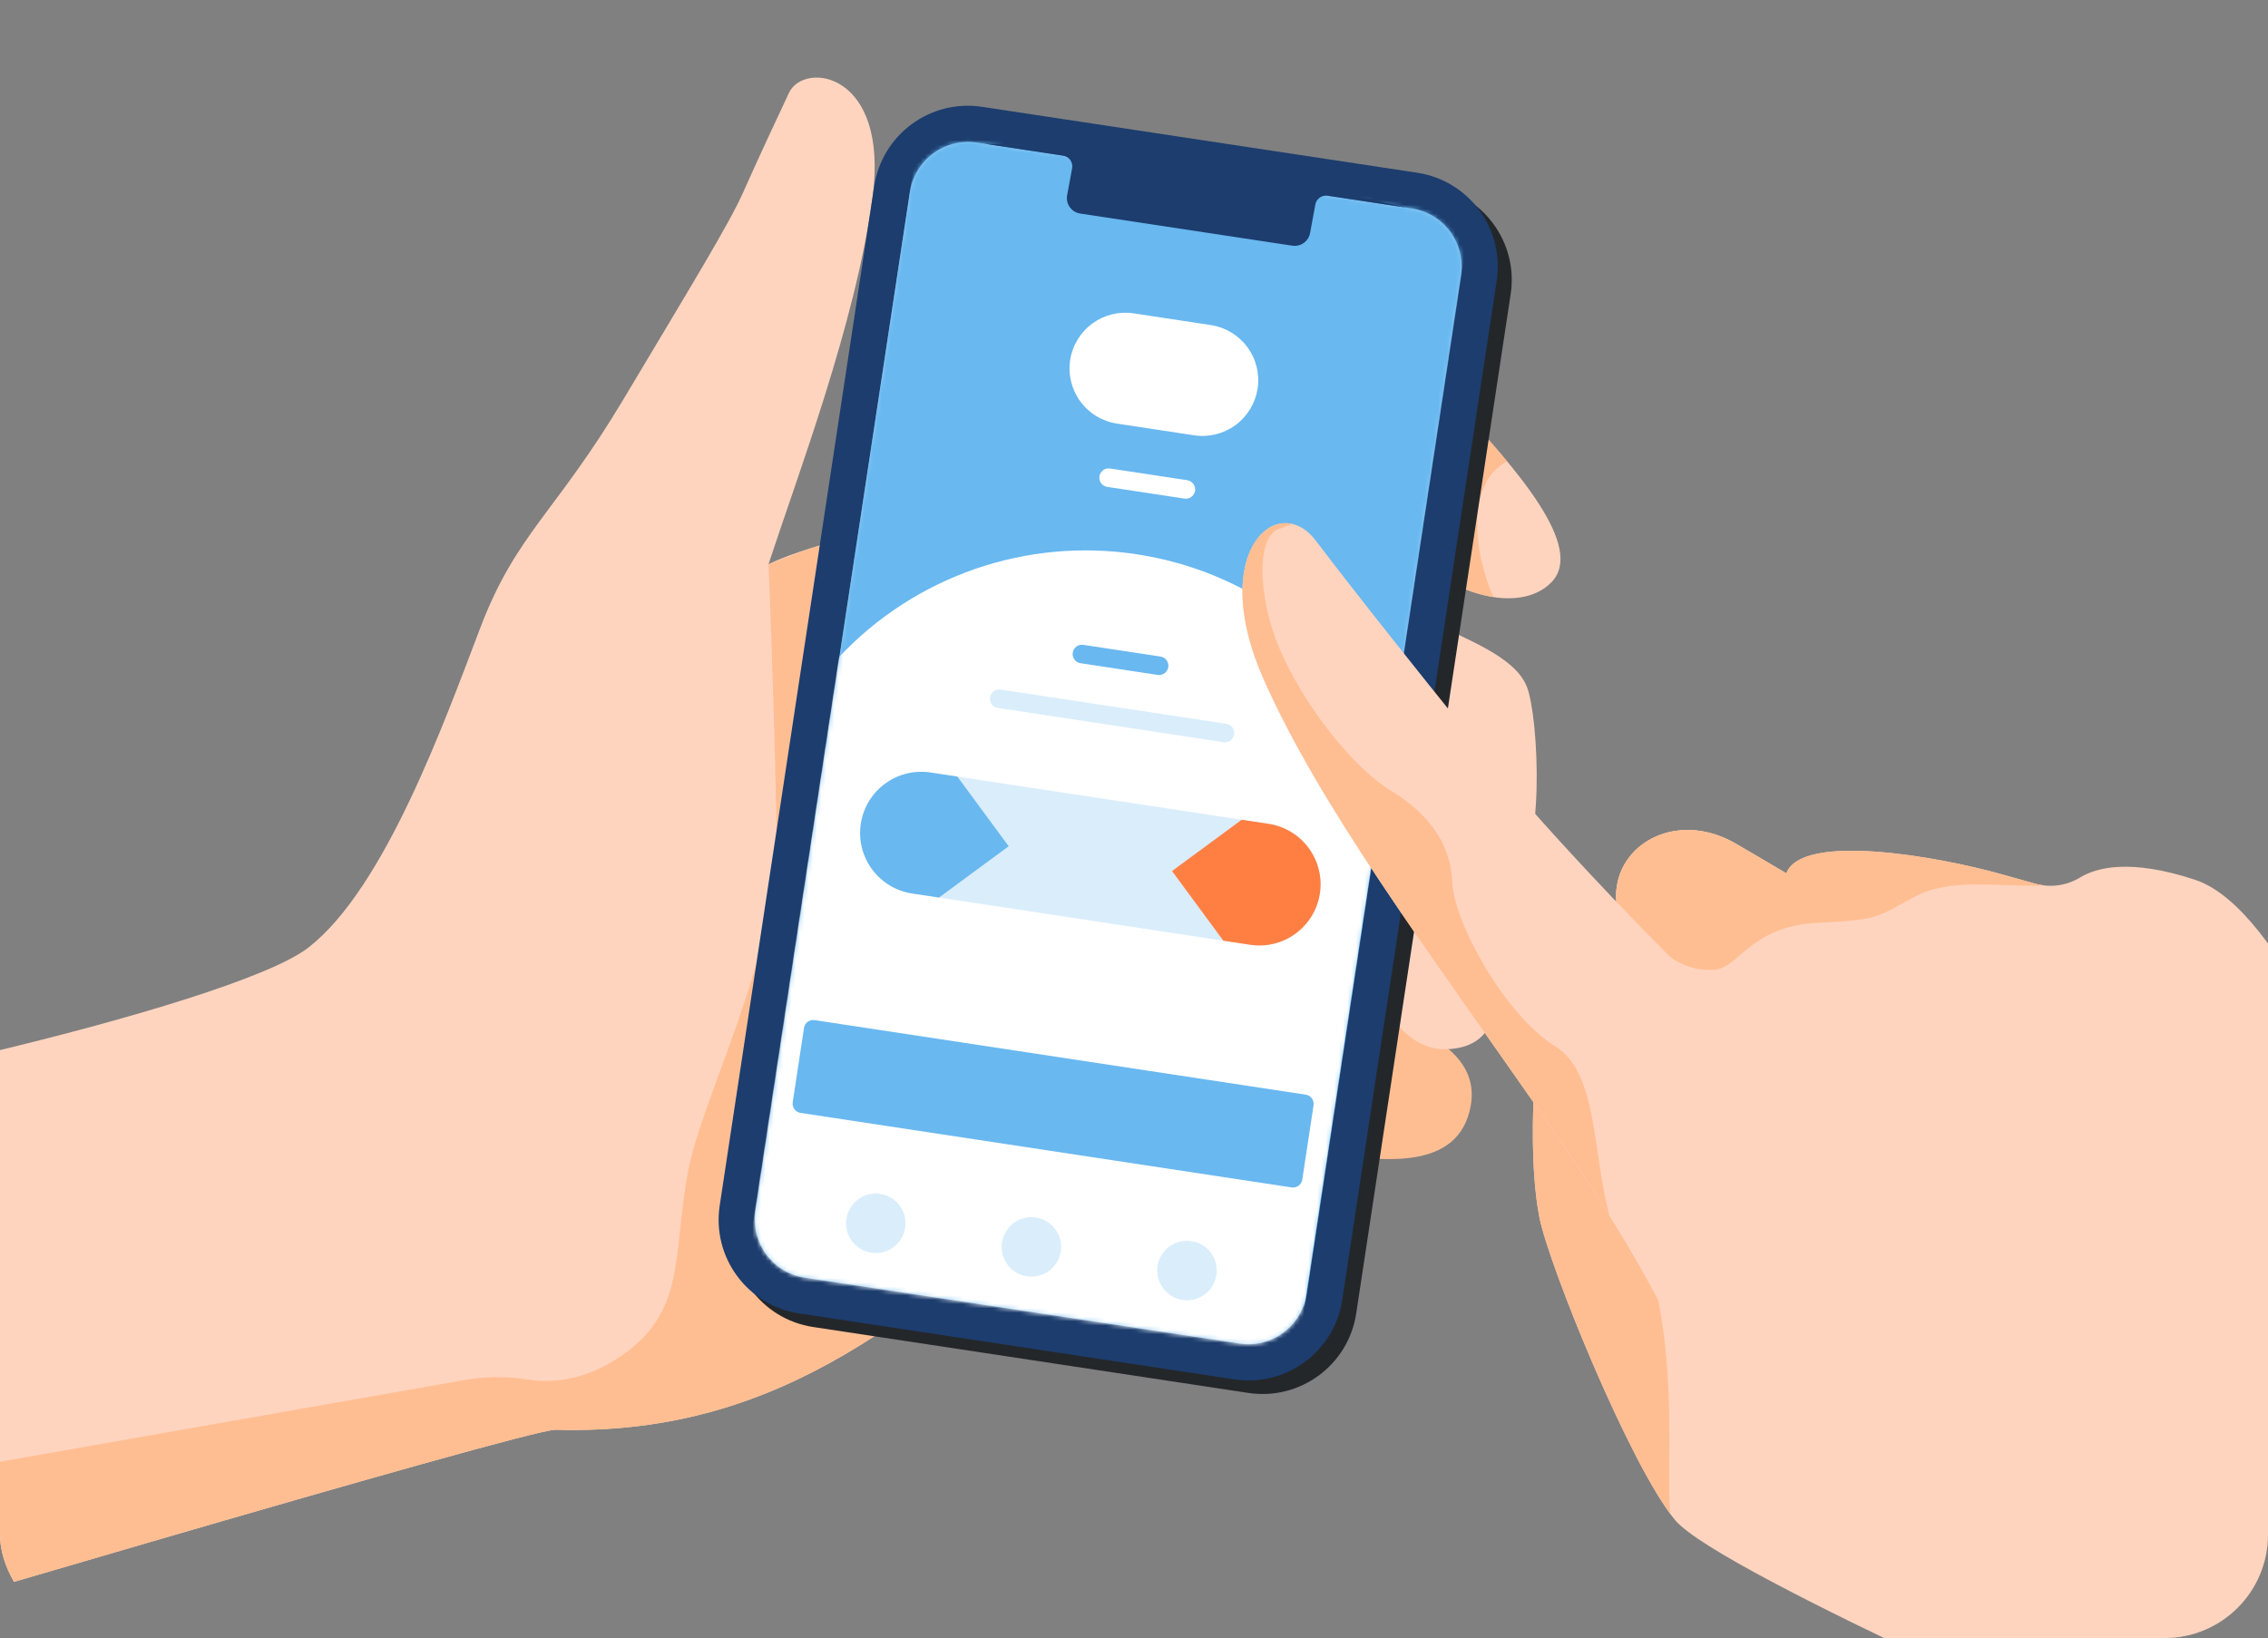 <svg width="526" height="380" viewBox="0 0 526 380" fill="none" xmlns="http://www.w3.org/2000/svg">
<rect x="0" y="0" width="526" height="380" fill="#808080" stroke="none"/>
<g clip-path="url(#clip0_279_5251)">
<path d="M-77.379 257.312C-58.402 258.5 53.734 233.654 71.521 219.82C89.308 205.986 103.141 167.251 111.441 145.512C119.741 123.773 128.833 119.03 144.641 92.548C160.449 66.066 169.147 51.837 172.309 44.722C175.471 37.607 180.555 26.648 182.998 21.5C186.498 14.144 206.298 16.659 202.346 45.908C198.394 75.157 184.955 110.335 178.235 130.888C199.184 120.611 271.12 111.52 271.12 111.52C271.12 111.52 281.792 250.255 247.8 275.947C213.808 301.639 183.861 333.268 128.829 331.677C122.165 331.485 -53.552 383.73 -53.552 383.73L-77.379 257.312Z" fill="#FFD4BF"/>
<path d="M187.513 127.337L178.239 130.888C178.239 130.888 179.552 162.694 180.109 192.588C180.666 222.482 162.638 253.972 159.351 272.873C156.064 291.774 158.888 304.355 144.097 314.521C135.222 320.621 127.297 320.821 122.378 320.014C117.426 319.23 112.376 319.289 107.443 320.189L-59.977 349.642L-53.552 383.731C-53.552 383.731 122.165 331.486 128.833 331.678C183.865 333.269 213.812 301.639 247.804 275.947C281.796 250.255 271.124 111.522 271.124 111.522C271.124 111.522 215.066 118.606 187.513 127.337Z" fill="#FFBE92"/>
<path d="M307.884 233.654C322.85 235.388 343.852 241.559 341.084 256.579C338.316 271.599 320.926 269.622 306.302 267.251C291.678 264.88 302.899 233.076 307.884 233.654Z" fill="#FFBE92"/>
<path d="M314.864 211.939C317.342 231.762 325.316 244.007 335.964 243.377C346.612 242.747 348.195 234.05 347.405 221.798C346.615 209.546 347.405 197.292 336.337 184.248C325.269 171.204 314.203 179.931 314.203 179.931C313.466 190.598 313.687 201.31 314.864 211.939Z" fill="#FFD4BF"/>
<path d="M330.414 143.536C339.9 148.279 351.362 152.236 354.129 159.346C356.896 166.456 358.505 199.599 350.572 205.591C341.723 212.274 332.03 205.575 325.706 184.626C319.382 163.677 330.414 143.536 330.414 143.536Z" fill="#FFD4BF"/>
<path d="M336.835 92.858C352.315 109.265 367.462 126.94 359.909 134.971C352.356 143.002 332.902 138.783 316.709 118.286C300.516 97.789 336.835 92.858 336.835 92.858Z" fill="#FFD4BF"/>
<path d="M344.178 132.355C343.1 128.635 342.572 124.778 342.609 120.905C342.557 117.489 343.418 114.122 345.102 111.149C346.191 109.406 347.734 107.992 349.566 107.06C345.703 102.394 341.282 97.574 336.833 92.86C336.833 92.86 300.523 97.791 316.712 118.288C326.518 130.704 337.518 137.138 346.349 138.503C345.484 136.507 344.759 134.452 344.178 132.355Z" fill="#FFBE92"/>
<path d="M331.927 43.217L230.995 27.925C218.996 26.107 207.796 34.36 205.978 46.359L170.153 282.82C168.336 294.819 176.589 306.019 188.587 307.837L289.519 323.129C301.518 324.946 312.718 316.693 314.536 304.695L350.36 68.233C352.178 56.235 343.925 45.035 331.927 43.217Z" fill="#24272A"/>
<path d="M328.689 40.071L227.756 24.78C215.758 22.962 204.558 31.215 202.74 43.213L166.915 279.675C165.097 291.673 173.35 302.874 185.349 304.691L286.281 319.983C298.279 321.801 309.48 313.548 311.297 301.549L347.122 65.088C348.94 53.089 340.687 41.889 328.689 40.071Z" fill="#1C3D6E"/>
<path d="M289.599 311.849C288.909 311.849 288.22 311.796 287.537 311.692L186.606 296.4C183.045 295.857 179.844 293.924 177.706 291.023C175.569 288.123 174.67 284.493 175.206 280.93L211.031 44.469C211.531 41.265 213.154 38.343 215.611 36.226C218.067 34.109 221.197 32.935 224.439 32.913C225.13 32.914 225.819 32.966 226.501 33.069L327.433 48.361C329.198 48.628 330.892 49.24 332.42 50.163C333.948 51.084 335.279 52.298 336.337 53.735C337.396 55.172 338.161 56.803 338.59 58.535C339.018 60.267 339.101 62.067 338.833 63.831L303.008 300.293C302.509 303.497 300.885 306.419 298.429 308.536C295.972 310.654 292.842 311.828 289.599 311.849Z" fill="#8ECAF4"/>
<mask id="mask0_279_5251" style="mask-type:luminance" maskUnits="userSpaceOnUse" x="175" y="32" width="164" height="280">
<path d="M289.599 311.849C288.909 311.849 288.22 311.796 287.537 311.692L186.606 296.4C183.045 295.857 179.844 293.924 177.706 291.023C175.569 288.123 174.67 284.493 175.206 280.93L211.031 44.469C211.531 41.265 213.154 38.343 215.611 36.226C218.067 34.109 221.197 32.935 224.439 32.913C225.13 32.914 225.819 32.966 226.501 33.069L327.433 48.361C329.198 48.628 330.892 49.24 332.42 50.163C333.948 51.084 335.279 52.298 336.337 53.735C337.396 55.172 338.161 56.803 338.59 58.535C339.018 60.267 339.101 62.067 338.833 63.831L303.008 300.293C302.509 303.497 300.885 306.419 298.429 308.536C295.972 310.654 292.842 311.828 289.599 311.849Z" fill="white"/>
</mask>
<g mask="url(#mask0_279_5251)">
<path d="M342.21 42.297L214.293 22.895L172.258 300.049L300.175 319.45L342.21 42.297Z" fill="#69B8F0"/>
<path d="M263.595 128.574C251.012 126.655 238.152 127.828 226.124 131.991C214.096 136.154 203.262 143.182 194.557 152.468L181.189 240.522L172.164 299.966L300.039 319.379L309.063 259.935L322.431 171.881C316.875 160.43 308.615 150.503 298.364 142.958C288.113 135.413 276.18 130.476 263.595 128.574Z" fill="white"/>
<path d="M276.939 100.983L259.039 98.266C257.36 98.011 255.748 97.428 254.294 96.55C252.84 95.672 251.573 94.516 250.566 93.148C249.559 91.781 248.831 90.228 248.424 88.579C248.017 86.93 247.938 85.217 248.193 83.537C248.448 81.858 249.032 80.246 249.91 78.792C250.788 77.338 251.944 76.071 253.312 75.064C254.679 74.057 256.232 73.329 257.881 72.922C259.53 72.515 261.243 72.436 262.922 72.692L280.822 75.409C284.214 75.923 287.262 77.764 289.296 80.527C291.33 83.289 292.183 86.746 291.668 90.138C291.153 93.529 289.312 96.577 286.55 98.611C283.788 100.645 280.331 101.498 276.939 100.983Z" fill="white"/>
<path d="M274.709 115.663L256.809 112.947C256.527 112.907 256.256 112.811 256.011 112.665C255.766 112.52 255.553 112.327 255.383 112.099C255.213 111.87 255.09 111.61 255.021 111.334C254.952 111.058 254.939 110.77 254.981 110.489C255.024 110.207 255.122 109.937 255.27 109.693C255.418 109.45 255.612 109.238 255.843 109.07C256.073 108.903 256.334 108.782 256.611 108.716C256.888 108.649 257.175 108.638 257.456 108.684L275.356 111.401C275.636 111.443 275.905 111.54 276.147 111.687C276.389 111.833 276.6 112.026 276.768 112.254C276.936 112.482 277.057 112.74 277.125 113.015C277.193 113.29 277.206 113.575 277.164 113.855C277.121 114.135 277.024 114.404 276.878 114.646C276.731 114.888 276.539 115.099 276.311 115.267C276.083 115.435 275.824 115.556 275.549 115.624C275.274 115.692 274.989 115.705 274.709 115.663Z" fill="white"/>
<path d="M294.21 191.107L215.803 179.204C208.055 178.028 200.82 183.355 199.644 191.103C198.467 198.852 203.795 206.086 211.543 207.262L289.951 219.165C297.699 220.342 304.934 215.014 306.11 207.266C307.286 199.518 301.959 192.283 294.21 191.107Z" fill="#DAEDFB"/>
<path d="M283.72 218.222L289.95 219.168C291.793 219.448 293.672 219.362 295.481 218.915C297.29 218.468 298.994 217.67 300.494 216.565C301.995 215.46 303.263 214.07 304.227 212.475C305.19 210.88 305.83 209.11 306.109 207.268C306.389 205.426 306.303 203.546 305.857 201.737C305.41 199.928 304.611 198.224 303.506 196.724C302.401 195.223 301.012 193.955 299.416 192.992C297.821 192.028 296.052 191.389 294.209 191.109L287.979 190.163L271.82 202.063L283.72 218.222Z" fill="#FF7F43"/>
<path d="M222.034 180.152L215.804 179.206C213.962 178.926 212.082 179.012 210.273 179.459C208.464 179.905 206.76 180.704 205.26 181.809C203.759 182.914 202.491 184.304 201.528 185.899C200.564 187.494 199.925 189.263 199.645 191.106C199.365 192.948 199.451 194.827 199.898 196.637C200.345 198.446 201.143 200.149 202.248 201.65C203.353 203.15 204.743 204.418 206.338 205.382C207.933 206.345 209.703 206.985 211.545 207.265L217.775 208.211L233.934 196.311L222.034 180.152Z" fill="#69B8F0"/>
<path d="M302.829 253.937L188.931 236.647C187.75 236.468 186.648 237.28 186.468 238.461L183.85 255.706C183.671 256.887 184.483 257.99 185.664 258.169L299.561 275.46C300.742 275.639 301.845 274.827 302.024 273.646L304.642 256.4C304.822 255.219 304.01 254.117 302.829 253.937Z" fill="#69B8F0"/>
<path d="M268.501 156.569L250.601 153.852C250.036 153.766 249.528 153.459 249.189 152.999C248.85 152.539 248.708 151.963 248.794 151.397C248.88 150.832 249.187 150.324 249.647 149.985C250.107 149.646 250.683 149.504 251.248 149.59L269.143 152.307C269.709 152.393 270.217 152.699 270.556 153.16C270.895 153.62 271.037 154.196 270.951 154.761C270.865 155.327 270.558 155.834 270.098 156.173C269.638 156.512 269.062 156.655 268.496 156.569H268.501Z" fill="#69B8F0"/>
<path d="M283.769 172.172L231.391 164.221C230.83 164.131 230.327 163.822 229.992 163.363C229.657 162.904 229.517 162.331 229.603 161.769C229.688 161.207 229.992 160.702 230.448 160.362C230.904 160.023 231.475 159.878 232.038 159.958L284.416 167.91C284.696 167.953 284.965 168.05 285.207 168.196C285.449 168.342 285.66 168.535 285.828 168.763C285.996 168.991 286.117 169.25 286.185 169.524C286.253 169.799 286.266 170.085 286.224 170.365C286.181 170.644 286.084 170.913 285.938 171.155C285.791 171.398 285.599 171.609 285.371 171.777C285.143 171.945 284.884 172.066 284.609 172.134C284.334 172.202 284.049 172.215 283.769 172.172Z" fill="#DAEDFB"/>
<path d="M282.11 295.772C282.682 292.006 280.093 288.49 276.327 287.918C272.561 287.346 269.044 289.936 268.473 293.702C267.901 297.468 270.49 300.984 274.256 301.556C278.022 302.127 281.539 299.538 282.11 295.772Z" fill="#DAEDFB"/>
<path d="M246.021 290.293C246.592 286.528 244.003 283.011 240.237 282.439C236.471 281.868 232.955 284.457 232.383 288.223C231.811 291.989 234.401 295.506 238.167 296.077C241.933 296.649 245.449 294.059 246.021 290.293Z" fill="#DAEDFB"/>
<path d="M209.931 284.815C210.502 281.049 207.913 277.533 204.147 276.961C200.381 276.389 196.865 278.979 196.293 282.745C195.721 286.511 198.311 290.027 202.077 290.599C205.843 291.17 209.359 288.581 209.931 284.815Z" fill="#DAEDFB"/>
</g>
<path d="M228.383 33.355L246.556 36.108C246.882 36.158 247.195 36.271 247.477 36.441C247.76 36.611 248.006 36.836 248.201 37.101C248.397 37.366 248.538 37.668 248.617 37.988C248.696 38.308 248.711 38.641 248.662 38.967L247.474 45.397C247.329 46.351 247.57 47.324 248.142 48.101C248.715 48.879 249.573 49.397 250.528 49.541L299.713 56.992C300.185 57.064 300.667 57.042 301.131 56.928C301.596 56.813 302.032 56.608 302.417 56.324C302.802 56.041 303.127 55.684 303.374 55.275C303.621 54.866 303.785 54.412 303.857 53.94L305.045 47.508C305.094 47.182 305.207 46.87 305.378 46.587C305.548 46.305 305.772 46.059 306.038 45.864C306.303 45.668 306.604 45.526 306.924 45.447C307.244 45.368 307.577 45.353 307.903 45.403L326.076 48.156L270.797 34.846L228.383 33.355Z" fill="#1C3D6E"/>
<path d="M338.809 163.143C325.131 172.954 324.274 188.9 331.7 198.858Z" fill="#FFD4BF"/>
<path d="M377.646 217.51C367.754 200.61 385.579 185.799 402.637 195.759C419.695 205.719 440.402 217.787 447.583 226.499C454.764 235.211 418.443 264.131 401.268 245.227C384.093 226.323 377.646 217.51 377.646 217.51Z" fill="#FFBE92"/>
<path d="M573.785 296.774C557.554 268.259 551.003 245.42 533.603 230.281C529.343 223.781 520.147 207.752 509.095 204.098C494.07 199.13 486.181 201.22 482.302 203.629C480.753 204.555 479.031 205.151 477.241 205.381C475.452 205.61 473.634 205.468 471.902 204.964C469.829 204.391 467.337 203.696 464.477 202.884C449.246 198.564 417.782 193.114 414.289 202.611C410.351 200.264 406.406 197.96 402.639 195.76C385.581 185.8 367.756 200.608 377.648 217.511C377.648 217.511 377.926 217.888 378.485 218.611C361.861 233.388 355.658 255.652 355.658 255.652C355.658 255.652 354.819 271.065 357.01 282.335C359.201 293.605 378.204 340.255 388.51 352.643C398.816 365.031 504.044 410.578 504.044 410.578L652.691 356.525L602.577 335.78C602.577 335.78 589.403 324.212 573.785 296.774Z" fill="#FFD4BF"/>
<path d="M381.581 290.3C371.665 261.192 369.381 242.829 369.381 242.829L367.421 241.863C363.086 246.091 359.149 250.707 355.658 255.654C355.658 255.654 354.819 271.067 357.01 282.337C359.122 293.197 376.842 336.9 387.345 351.149C386.4 339.8 389.411 313.287 381.581 290.3Z" fill="#FFBE92"/>
<path d="M471.9 204.964C469.827 204.391 467.335 203.696 464.475 202.884C449.244 198.564 417.78 193.114 414.287 202.611C410.349 200.264 406.404 197.96 402.637 195.76C387.55 186.951 371.879 197.519 375.299 211.773C378.599 214.296 381.334 216.3 382.545 217.673C387.545 223.353 392.628 225.462 397.945 224.912C403.262 224.362 406.224 214.838 421.376 214.102C436.528 213.366 435.133 212.702 444.327 207.892C452.627 203.553 463.245 205.86 474.206 205.384C473.427 205.308 472.656 205.168 471.9 204.964Z" fill="#FFBE92"/>
<path d="M406.057 239.355C394.798 230.833 361.091 195.29 349.174 180.816C335.263 163.916 313.949 137.054 305.174 125.43C296.399 113.806 279.949 127.852 293.001 157.407C306.053 186.962 330.301 219.301 358.945 260.418C381.683 293.057 393.123 316.039 393.906 326.4" fill="#FFD4BF"/>
<path d="M360.783 242.783C348.828 235.33 337.137 213.783 336.82 204.593C336.503 195.403 330.85 188.447 322.712 183.493C313.226 177.714 302.043 162.829 296.832 150.65C291.599 138.418 291.182 123.55 297.268 122.519C297.777 122.249 298.314 122.033 298.868 121.875C299.219 121.775 299.561 121.69 299.905 121.604C291.433 119.389 282.305 133.183 293.005 157.411C306.054 186.965 330.305 219.305 358.949 260.422C364.373 268.208 369.155 275.428 373.294 282.084C369.285 267.32 370.617 248.913 360.783 242.783Z" fill="#FFBE92"/>
</g>
<defs>
<clipPath id="clip0_279_5251">
<rect width="526" height="380" rx="24" fill="white"/>
</clipPath>
</defs>
</svg>
